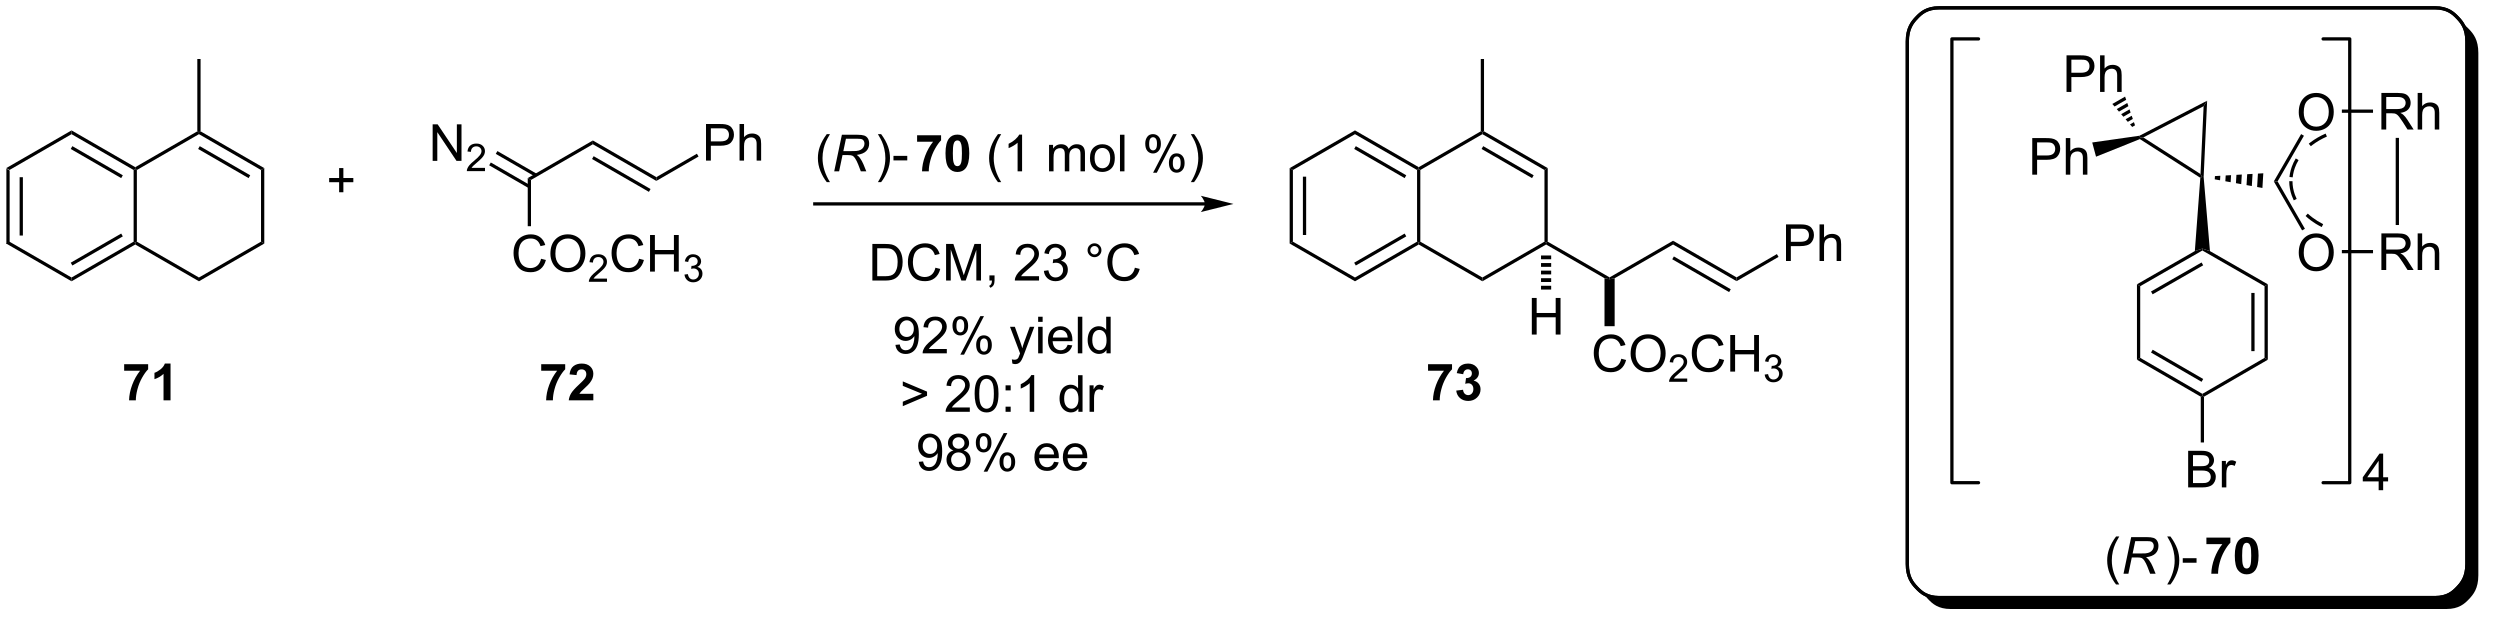 <?xml version="1.0" encoding="UTF-8"?>
<!DOCTYPE svg PUBLIC '-//W3C//DTD SVG 1.0//EN'
          'http://www.w3.org/TR/2001/REC-SVG-20010904/DTD/svg10.dtd'>
<svg stroke-dasharray="none" shape-rendering="auto" xmlns="http://www.w3.org/2000/svg" font-family="'Dialog'" text-rendering="auto" width="1024" fill-opacity="1" color-interpolation="auto" color-rendering="auto" preserveAspectRatio="xMidYMid meet" font-size="12px" viewBox="0 0 1024 258" fill="black" xmlns:xlink="http://www.w3.org/1999/xlink" stroke="black" image-rendering="auto" stroke-miterlimit="10" stroke-linecap="square" stroke-linejoin="miter" font-style="normal" stroke-width="1" height="258" stroke-dashoffset="0" font-weight="normal" stroke-opacity="1"
><!--Generated by the Batik Graphics2D SVG Generator--><defs id="genericDefs"
  /><g
  ><defs id="defs1"
    ><clipPath clipPathUnits="userSpaceOnUse" id="clipPath1"
      ><path d="M0.633 0.955 L402.952 0.955 L402.952 102.259 L0.633 102.259 L0.633 0.955 Z"
      /></clipPath
      ><clipPath clipPathUnits="userSpaceOnUse" id="clipPath2"
      ><path d="M66.52 180.367 L66.52 278.603 L456.727 278.603 L456.727 180.367 Z"
      /></clipPath
      ><clipPath clipPathUnits="userSpaceOnUse" id="clipPath3"
      ><path d="M66.52 180.367 L66.52 277.883 L456.68 277.883 L456.68 180.367 Z"
      /></clipPath
    ></defs
    ><g transform="scale(2.545,2.545) translate(-0.633,-0.955) matrix(1.029,0,0,1.029,-67.79,-184.571)"
    ><path d="M67.492 206.672 L68.002 206.967 L68.002 218.181 L67.492 218.475 ZM69.564 208.015 L69.564 217.132 L70.074 217.132 L70.074 208.015 Z" stroke="none" clip-path="url(#clipPath3)"
    /></g
    ><g transform="matrix(2.618,0,0,2.618,-174.152,-472.207)"
    ><path d="M67.492 218.475 L68.002 218.181 L77.714 223.788 L77.714 224.377 Z" stroke="none" clip-path="url(#clipPath3)"
    /></g
    ><g transform="matrix(2.618,0,0,2.618,-174.152,-472.207)"
    ><path d="M77.714 224.377 L77.714 223.788 L87.426 218.181 L87.681 218.328 L87.681 218.623 ZM77.842 221.911 L85.737 217.353 L85.482 216.911 L77.587 221.469 Z" stroke="none" clip-path="url(#clipPath3)"
    /></g
    ><g transform="matrix(2.618,0,0,2.618,-174.152,-472.207)"
    ><path d="M87.936 218.181 L87.681 218.328 L87.426 218.181 L87.426 206.967 L87.681 206.819 L87.936 206.967 Z" stroke="none" clip-path="url(#clipPath3)"
    /></g
    ><g transform="matrix(2.618,0,0,2.618,-174.152,-472.207)"
    ><path d="M87.681 206.525 L87.681 206.819 L87.426 206.967 L77.714 201.36 L77.714 200.77 ZM85.737 207.794 L77.842 203.236 L77.587 203.678 L85.482 208.236 Z" stroke="none" clip-path="url(#clipPath3)"
    /></g
    ><g transform="matrix(2.618,0,0,2.618,-174.152,-472.207)"
    ><path d="M77.714 200.77 L77.714 201.36 L68.002 206.967 L67.492 206.672 Z" stroke="none" clip-path="url(#clipPath3)"
    /></g
    ><g transform="matrix(2.618,0,0,2.618,-174.152,-472.207)"
    ><path d="M87.681 218.623 L87.681 218.328 L87.936 218.181 L97.648 223.788 L97.648 224.377 Z" stroke="none" clip-path="url(#clipPath3)"
    /></g
    ><g transform="matrix(2.618,0,0,2.618,-174.152,-472.207)"
    ><path d="M97.648 224.377 L97.648 223.788 L107.359 218.181 L107.87 218.475 Z" stroke="none" clip-path="url(#clipPath3)"
    /></g
    ><g transform="matrix(2.618,0,0,2.618,-174.152,-472.207)"
    ><path d="M107.87 218.475 L107.359 218.181 L107.359 206.967 L107.87 206.672 Z" stroke="none" clip-path="url(#clipPath3)"
    /></g
    ><g transform="matrix(2.618,0,0,2.618,-174.152,-472.207)"
    ><path d="M107.87 206.672 L107.359 206.967 L97.648 201.36 L97.648 201.065 L97.903 200.918 ZM105.671 207.794 L97.775 203.236 L97.52 203.678 L105.415 208.236 Z" stroke="none" clip-path="url(#clipPath3)"
    /></g
    ><g transform="matrix(2.618,0,0,2.618,-174.152,-472.207)"
    ><path d="M97.392 200.918 L97.648 201.065 L97.648 201.36 L87.936 206.967 L87.681 206.819 L87.681 206.525 Z" stroke="none" clip-path="url(#clipPath3)"
    /></g
    ><g transform="matrix(2.618,0,0,2.618,-174.152,-472.207)"
    ><path d="M97.903 200.918 L97.648 201.065 L97.392 200.918 L97.392 189.596 L97.903 189.596 Z" stroke="none" clip-path="url(#clipPath3)"
    /></g
    ><g transform="matrix(2.618,0,0,2.618,-174.152,-472.207)"
    ><path d="M255.03 212.019 L194 212.019 L193.744 212.019 L193.744 212.529 L194 212.529 L255.03 212.529 L255.286 212.529 L255.286 212.019 L255.03 212.019 ZM259.495 212.274 L254.393 210.999 C254.393 210.999 255.03 211.716 255.03 212.274 C255.03 212.832 254.393 213.55 254.393 213.55 Z" stroke="none" clip-path="url(#clipPath3)"
    /></g
    ><g transform="matrix(2.618,0,0,2.618,-174.152,-472.207)"
    ><path d="M151.172 220.854 L151.929 221.044 Q151.692 221.979 151.073 222.471 Q150.453 222.96 149.56 222.96 Q148.633 222.96 148.052 222.583 Q147.474 222.205 147.169 221.492 Q146.867 220.776 146.867 219.955 Q146.867 219.059 147.208 218.395 Q147.552 217.729 148.182 217.382 Q148.812 217.036 149.57 217.036 Q150.429 217.036 151.015 217.474 Q151.601 217.911 151.833 218.705 L151.086 218.88 Q150.888 218.255 150.508 217.971 Q150.13 217.684 149.554 217.684 Q148.896 217.684 148.45 218.002 Q148.008 218.317 147.828 218.851 Q147.648 219.385 147.648 219.95 Q147.648 220.682 147.862 221.226 Q148.075 221.77 148.523 222.041 Q148.974 222.309 149.497 222.309 Q150.133 222.309 150.573 221.942 Q151.015 221.575 151.172 220.854 ZM152.634 220.072 Q152.634 218.645 153.399 217.841 Q154.165 217.033 155.376 217.033 Q156.168 217.033 156.803 217.414 Q157.441 217.791 157.774 218.468 Q158.11 219.145 158.11 220.005 Q158.11 220.877 157.759 221.565 Q157.407 222.252 156.762 222.606 Q156.118 222.96 155.371 222.96 Q154.564 222.96 153.925 222.57 Q153.29 222.177 152.962 221.502 Q152.634 220.825 152.634 220.072 ZM153.415 220.083 Q153.415 221.119 153.97 221.716 Q154.527 222.309 155.368 222.309 Q156.222 222.309 156.774 221.708 Q157.329 221.106 157.329 220.002 Q157.329 219.302 157.092 218.781 Q156.855 218.26 156.399 217.974 Q155.946 217.684 155.379 217.684 Q154.574 217.684 153.993 218.239 Q153.415 218.791 153.415 220.083 Z" stroke="none" clip-path="url(#clipPath3)"
    /></g
    ><g transform="matrix(2.618,0,0,2.618,-174.152,-472.207)"
    ><path d="M161.49 223.954 L161.49 224.462 L158.65 224.462 Q158.644 224.27 158.713 224.094 Q158.82 223.805 159.058 223.524 Q159.299 223.243 159.75 222.874 Q160.449 222.299 160.695 221.964 Q160.941 221.627 160.941 221.329 Q160.941 221.016 160.717 220.801 Q160.494 220.584 160.133 220.584 Q159.752 220.584 159.523 220.813 Q159.295 221.042 159.293 221.446 L158.75 221.391 Q158.806 220.784 159.17 220.467 Q159.533 220.149 160.144 220.149 Q160.763 220.149 161.123 220.493 Q161.484 220.834 161.484 221.34 Q161.484 221.598 161.379 221.848 Q161.273 222.096 161.027 222.372 Q160.783 222.647 160.215 223.127 Q159.74 223.526 159.605 223.668 Q159.47 223.811 159.383 223.954 L161.49 223.954 Z" stroke="none" clip-path="url(#clipPath3)"
    /></g
    ><g transform="matrix(2.618,0,0,2.618,-174.152,-472.207)"
    ><path d="M166.508 220.854 L167.266 221.044 Q167.029 221.979 166.41 222.471 Q165.79 222.96 164.897 222.96 Q163.97 222.96 163.389 222.583 Q162.811 222.205 162.506 221.492 Q162.204 220.776 162.204 219.955 Q162.204 219.059 162.545 218.395 Q162.889 217.729 163.519 217.382 Q164.149 217.036 164.907 217.036 Q165.766 217.036 166.352 217.474 Q166.938 217.911 167.17 218.705 L166.423 218.88 Q166.225 218.255 165.845 217.971 Q165.467 217.684 164.891 217.684 Q164.232 217.684 163.787 218.002 Q163.345 218.317 163.165 218.851 Q162.985 219.385 162.985 219.95 Q162.985 220.682 163.199 221.226 Q163.412 221.77 163.86 222.041 Q164.311 222.309 164.834 222.309 Q165.47 222.309 165.91 221.942 Q166.352 221.575 166.508 220.854 ZM168.223 222.862 L168.223 217.135 L168.981 217.135 L168.981 219.487 L171.958 219.487 L171.958 217.135 L172.716 217.135 L172.716 222.862 L171.958 222.862 L171.958 220.161 L168.981 220.161 L168.981 222.862 L168.223 222.862 Z" stroke="none" clip-path="url(#clipPath3)"
    /></g
    ><g transform="matrix(2.618,0,0,2.618,-174.152,-472.207)"
    ><path d="M173.612 223.327 L174.139 223.256 Q174.231 223.706 174.448 223.903 Q174.667 224.1 174.981 224.1 Q175.352 224.1 175.608 223.842 Q175.866 223.584 175.866 223.204 Q175.866 222.84 175.628 222.606 Q175.391 222.37 175.024 222.37 Q174.876 222.37 174.653 222.428 L174.712 221.965 Q174.764 221.971 174.796 221.971 Q175.133 221.971 175.403 221.796 Q175.673 221.62 175.673 221.252 Q175.673 220.964 175.475 220.774 Q175.28 220.583 174.97 220.583 Q174.661 220.583 174.456 220.776 Q174.251 220.969 174.192 221.356 L173.665 221.262 Q173.762 220.731 174.104 220.44 Q174.448 220.149 174.958 220.149 Q175.309 220.149 175.604 220.299 Q175.901 220.45 176.057 220.712 Q176.214 220.971 176.214 221.264 Q176.214 221.543 176.063 221.772 Q175.915 222.001 175.622 222.135 Q176.003 222.223 176.214 222.501 Q176.425 222.776 176.425 223.192 Q176.425 223.755 176.014 224.147 Q175.604 224.538 174.977 224.538 Q174.413 224.538 174.038 224.202 Q173.665 223.864 173.612 223.327 Z" stroke="none" clip-path="url(#clipPath3)"
    /></g
    ><g transform="matrix(2.618,0,0,2.618,-174.152,-472.207)"
    ><path d="M149.088 208.231 L149.599 208.525 L149.599 215.758 L149.088 215.758 Z" stroke="none" clip-path="url(#clipPath3)"
    /></g
    ><g transform="matrix(2.618,0,0,2.618,-174.152,-472.207)"
    ><path d="M134.212 205.543 L134.212 199.817 L134.991 199.817 L137.999 204.312 L137.999 199.817 L138.725 199.817 L138.725 205.543 L137.946 205.543 L134.939 201.043 L134.939 205.543 L134.212 205.543 Z" stroke="none" clip-path="url(#clipPath3)"
    /></g
    ><g transform="matrix(2.618,0,0,2.618,-174.152,-472.207)"
    ><path d="M142.402 206.636 L142.402 207.143 L139.562 207.143 Q139.556 206.952 139.624 206.776 Q139.732 206.487 139.97 206.206 Q140.21 205.925 140.661 205.556 Q141.361 204.981 141.607 204.645 Q141.853 204.31 141.853 204.011 Q141.853 203.698 141.628 203.483 Q141.405 203.267 141.044 203.267 Q140.663 203.267 140.435 203.495 Q140.206 203.724 140.204 204.128 L139.661 204.073 Q139.718 203.466 140.081 203.149 Q140.445 202.831 141.056 202.831 Q141.675 202.831 142.034 203.175 Q142.396 203.517 142.396 204.022 Q142.396 204.28 142.29 204.53 Q142.185 204.778 141.939 205.054 Q141.695 205.329 141.126 205.81 Q140.652 206.208 140.517 206.351 Q140.382 206.493 140.294 206.636 L142.402 206.636 Z" stroke="none" clip-path="url(#clipPath3)"
    /></g
    ><g transform="matrix(2.618,0,0,2.618,-174.152,-472.207)"
    ><path d="M150.503 207.561 L144.343 204.005 L144.088 204.446 L150.248 208.003 ZM149.471 209.349 L143.311 205.792 L143.056 206.234 L149.216 209.791 Z" stroke="none" clip-path="url(#clipPath3)"
    /></g
    ><g transform="matrix(2.618,0,0,2.618,-174.152,-472.207)"
    ><path d="M149.599 208.525 L149.088 208.231 L159.276 202.349 L159.276 202.938 Z" stroke="none" clip-path="url(#clipPath3)"
    /></g
    ><g transform="matrix(2.618,0,0,2.618,-174.152,-472.207)"
    ><path d="M159.276 202.938 L159.276 202.349 L169.208 208.083 L169.208 208.673 ZM159.148 205.248 L168.048 210.387 L168.303 209.945 L159.403 204.806 Z" stroke="none" clip-path="url(#clipPath3)"
    /></g
    ><g transform="matrix(2.618,0,0,2.618,-174.152,-472.207)"
    ><path d="M176.979 205.499 L176.979 199.772 L179.141 199.772 Q179.711 199.772 180.011 199.827 Q180.433 199.897 180.716 200.095 Q181.003 200.29 181.177 200.647 Q181.352 201.001 181.352 201.428 Q181.352 202.157 180.886 202.665 Q180.422 203.171 179.206 203.171 L177.737 203.171 L177.737 205.499 L176.979 205.499 ZM177.737 202.493 L179.219 202.493 Q179.953 202.493 180.261 202.22 Q180.571 201.946 180.571 201.452 Q180.571 201.092 180.388 200.837 Q180.206 200.579 179.909 200.499 Q179.719 200.446 179.203 200.446 L177.737 200.446 L177.737 202.493 ZM182.227 205.499 L182.227 199.772 L182.93 199.772 L182.93 201.827 Q183.422 201.256 184.172 201.256 Q184.633 201.256 184.972 201.439 Q185.313 201.618 185.459 201.939 Q185.604 202.259 185.604 202.868 L185.604 205.499 L184.901 205.499 L184.901 202.868 Q184.901 202.342 184.672 202.103 Q184.446 201.861 184.026 201.861 Q183.714 201.861 183.438 202.025 Q183.164 202.186 183.047 202.465 Q182.93 202.741 182.93 203.228 L182.93 205.499 L182.227 205.499 Z" stroke="none" clip-path="url(#clipPath3)"
    /></g
    ><g transform="matrix(2.618,0,0,2.618,-174.152,-472.207)"
    ><path d="M169.208 208.673 L169.208 208.083 L175.556 204.418 L175.811 204.86 Z" stroke="none" clip-path="url(#clipPath3)"
    /></g
    ><g transform="matrix(2.618,0,0,2.618,-174.152,-472.207)"
    ><path d="M119.58 210.448 L119.58 208.877 L118.02 208.877 L118.02 208.221 L119.58 208.221 L119.58 206.664 L120.244 206.664 L120.244 208.221 L121.801 208.221 L121.801 208.877 L120.244 208.877 L120.244 210.448 L119.58 210.448 Z" stroke="none" clip-path="url(#clipPath3)"
    /></g
    ><g transform="matrix(2.618,0,0,2.618,-174.152,-472.207)"
    ><path d="M195.872 208.864 Q195.289 208.13 194.885 207.145 Q194.484 206.158 194.484 205.104 Q194.484 204.174 194.786 203.322 Q195.137 202.335 195.872 201.354 L196.375 201.354 Q195.903 202.166 195.75 202.515 Q195.512 203.054 195.375 203.64 Q195.208 204.369 195.208 205.109 Q195.208 206.986 196.375 208.864 L195.872 208.864 Z" stroke="none" clip-path="url(#clipPath3)"
    /></g
    ><g transform="matrix(2.618,0,0,2.618,-174.152,-472.207)"
    ><path d="M197.038 207.179 L198.239 201.452 L200.64 201.452 Q201.351 201.452 201.718 201.572 Q202.085 201.69 202.294 202.018 Q202.505 202.346 202.505 202.846 Q202.505 203.546 202.046 204.007 Q201.591 204.468 200.57 204.604 Q200.882 204.835 201.044 205.057 Q201.403 205.562 201.622 206.101 L202.059 207.179 L201.203 207.179 L200.794 206.111 Q200.57 205.533 200.286 205.111 Q200.091 204.82 199.887 204.729 Q199.684 204.635 199.226 204.635 L198.335 204.635 L197.804 207.179 L197.038 207.179 ZM198.466 204.015 L199.523 204.015 Q200.257 204.015 200.481 203.994 Q200.913 203.952 201.19 203.802 Q201.468 203.648 201.619 203.39 Q201.773 203.132 201.773 202.835 Q201.773 202.585 201.658 202.4 Q201.546 202.213 201.361 202.148 Q201.179 202.08 200.739 202.08 L198.872 202.08 L198.466 204.015 Z" stroke="none" clip-path="url(#clipPath3)"
    /></g
    ><g transform="matrix(2.618,0,0,2.618,-174.152,-472.207)"
    ><path d="M204.378 208.864 L203.873 208.864 Q205.042 206.986 205.042 205.109 Q205.042 204.374 204.873 203.65 Q204.74 203.065 204.503 202.525 Q204.35 202.174 203.873 201.354 L204.378 201.354 Q205.113 202.335 205.464 203.322 Q205.764 204.174 205.764 205.104 Q205.764 206.158 205.36 207.145 Q204.957 208.13 204.378 208.864 ZM206.308 205.46 L206.308 204.752 L208.467 204.752 L208.467 205.46 L206.308 205.46 Z" stroke="none" clip-path="url(#clipPath3)"
    /></g
    ><g transform="matrix(2.618,0,0,2.618,-174.152,-472.207)"
    ><path d="M210.006 202.549 L210.006 201.531 L213.758 201.531 L213.758 202.327 Q213.295 202.783 212.813 203.64 Q212.334 204.494 212.082 205.458 Q211.829 206.421 211.834 207.179 L210.774 207.179 Q210.803 205.992 211.264 204.757 Q211.727 203.523 212.501 202.549 L210.006 202.549 ZM216.309 201.429 Q217.143 201.429 217.611 202.023 Q218.169 202.726 218.169 204.354 Q218.169 205.979 217.606 206.69 Q217.143 207.278 216.309 207.278 Q215.473 207.278 214.96 206.635 Q214.45 205.992 214.45 204.343 Q214.45 202.726 215.012 202.015 Q215.479 201.429 216.309 201.429 ZM216.309 202.338 Q216.111 202.338 215.955 202.465 Q215.799 202.593 215.713 202.921 Q215.598 203.346 215.598 204.354 Q215.598 205.361 215.7 205.739 Q215.802 206.117 215.955 206.242 Q216.111 206.367 216.309 206.367 Q216.51 206.367 216.666 206.239 Q216.822 206.111 216.908 205.783 Q217.02 205.361 217.02 204.354 Q217.02 203.346 216.919 202.971 Q216.817 202.593 216.663 202.465 Q216.51 202.338 216.309 202.338 Z" stroke="none" clip-path="url(#clipPath3)"
    /></g
    ><g transform="matrix(2.618,0,0,2.618,-174.152,-472.207)"
    ><path d="M222.658 208.864 Q222.075 208.13 221.671 207.145 Q221.27 206.158 221.27 205.104 Q221.27 204.174 221.572 203.322 Q221.924 202.335 222.658 201.354 L223.161 201.354 Q222.69 202.166 222.536 202.515 Q222.299 203.054 222.161 203.64 Q221.994 204.369 221.994 205.109 Q221.994 206.986 223.161 208.864 L222.658 208.864 ZM226.432 207.179 L225.729 207.179 L225.729 202.697 Q225.473 202.94 225.062 203.182 Q224.65 203.424 224.322 203.546 L224.322 202.867 Q224.911 202.588 225.351 202.195 Q225.794 201.799 225.979 201.429 L226.432 201.429 L226.432 207.179 ZM230.65 207.179 L230.65 203.031 L231.278 203.031 L231.278 203.611 Q231.473 203.307 231.796 203.122 Q232.122 202.937 232.536 202.937 Q232.997 202.937 233.291 203.13 Q233.588 203.32 233.708 203.663 Q234.2 202.937 234.989 202.937 Q235.606 202.937 235.937 203.278 Q236.27 203.619 236.27 204.33 L236.27 207.179 L235.572 207.179 L235.572 204.565 Q235.572 204.143 235.502 203.958 Q235.434 203.773 235.255 203.661 Q235.075 203.546 234.833 203.546 Q234.395 203.546 234.106 203.838 Q233.817 204.127 233.817 204.768 L233.817 207.179 L233.114 207.179 L233.114 204.484 Q233.114 204.015 232.942 203.781 Q232.77 203.546 232.38 203.546 Q232.083 203.546 231.83 203.702 Q231.58 203.859 231.466 204.161 Q231.354 204.46 231.354 205.025 L231.354 207.179 L230.65 207.179 ZM237.052 205.104 Q237.052 203.952 237.692 203.398 Q238.229 202.937 238.997 202.937 Q239.854 202.937 240.395 203.497 Q240.94 204.057 240.94 205.046 Q240.94 205.846 240.697 206.307 Q240.458 206.765 240 207.02 Q239.541 207.273 238.997 207.273 Q238.127 207.273 237.588 206.715 Q237.052 206.156 237.052 205.104 ZM237.775 205.104 Q237.775 205.9 238.122 206.299 Q238.471 206.695 238.997 206.695 Q239.52 206.695 239.867 206.296 Q240.216 205.898 240.216 205.08 Q240.216 204.312 239.867 203.916 Q239.518 203.518 238.997 203.518 Q238.471 203.518 238.122 203.913 Q237.775 204.307 237.775 205.104 ZM241.748 207.179 L241.748 201.452 L242.451 201.452 L242.451 207.179 L241.748 207.179 ZM245.701 202.827 Q245.701 202.213 246.009 201.783 Q246.319 201.354 246.904 201.354 Q247.444 201.354 247.795 201.739 Q248.149 202.124 248.149 202.869 Q248.149 203.596 247.792 203.989 Q247.436 204.382 246.912 204.382 Q246.391 204.382 246.045 203.997 Q245.701 203.609 245.701 202.827 ZM246.923 201.838 Q246.662 201.838 246.488 202.065 Q246.313 202.291 246.313 202.898 Q246.313 203.447 246.488 203.674 Q246.665 203.898 246.923 203.898 Q247.188 203.898 247.363 203.671 Q247.537 203.445 247.537 202.843 Q247.537 202.288 247.36 202.065 Q247.186 201.838 246.923 201.838 ZM246.928 207.39 L250.061 201.354 L250.631 201.354 L247.509 207.39 L246.928 207.39 ZM249.404 205.835 Q249.404 205.218 249.712 204.791 Q250.022 204.361 250.61 204.361 Q251.149 204.361 251.503 204.747 Q251.858 205.132 251.858 205.877 Q251.858 206.604 251.498 206.997 Q251.141 207.39 250.615 207.39 Q250.095 207.39 249.748 207.002 Q249.404 206.611 249.404 205.835 ZM250.631 204.846 Q250.365 204.846 250.191 205.072 Q250.016 205.299 250.016 205.906 Q250.016 206.452 250.191 206.679 Q250.368 206.906 250.626 206.906 Q250.897 206.906 251.069 206.679 Q251.243 206.452 251.243 205.851 Q251.243 205.296 251.066 205.072 Q250.891 204.846 250.631 204.846 ZM253.338 208.864 L252.833 208.864 Q254.002 206.986 254.002 205.109 Q254.002 204.374 253.833 203.65 Q253.7 203.065 253.463 202.525 Q253.309 202.174 252.833 201.354 L253.338 201.354 Q254.072 202.335 254.424 203.322 Q254.723 204.174 254.723 205.104 Q254.723 206.158 254.32 207.145 Q253.916 208.13 253.338 208.864 Z" stroke="none" clip-path="url(#clipPath3)"
    /></g
    ><g transform="matrix(2.618,0,0,2.618,-174.152,-472.207)"
    ><path d="M203.008 224.262 L203.008 218.536 L204.982 218.536 Q205.649 218.536 206.001 218.616 Q206.493 218.731 206.842 219.028 Q207.295 219.411 207.519 220.007 Q207.743 220.601 207.743 221.366 Q207.743 222.02 207.589 222.525 Q207.438 223.028 207.198 223.359 Q206.962 223.687 206.678 223.877 Q206.396 224.067 205.995 224.166 Q205.594 224.262 205.076 224.262 L203.008 224.262 ZM203.766 223.585 L204.99 223.585 Q205.555 223.585 205.878 223.481 Q206.201 223.374 206.391 223.184 Q206.662 222.913 206.81 222.46 Q206.962 222.004 206.962 221.356 Q206.962 220.458 206.667 219.976 Q206.373 219.491 205.951 219.327 Q205.646 219.21 204.969 219.21 L203.766 219.21 L203.766 223.585 ZM212.872 222.254 L213.63 222.445 Q213.393 223.379 212.773 223.872 Q212.153 224.361 211.26 224.361 Q210.333 224.361 209.752 223.984 Q209.174 223.606 208.869 222.892 Q208.567 222.176 208.567 221.356 Q208.567 220.46 208.908 219.796 Q209.252 219.129 209.882 218.783 Q210.512 218.437 211.27 218.437 Q212.13 218.437 212.715 218.874 Q213.301 219.312 213.533 220.106 L212.786 220.28 Q212.588 219.655 212.208 219.372 Q211.83 219.085 211.255 219.085 Q210.596 219.085 210.15 219.403 Q209.708 219.718 209.528 220.252 Q209.348 220.786 209.348 221.351 Q209.348 222.083 209.562 222.627 Q209.775 223.171 210.223 223.442 Q210.674 223.71 211.197 223.71 Q211.833 223.71 212.273 223.343 Q212.715 222.976 212.872 222.254 ZM214.54 224.262 L214.54 218.536 L215.68 218.536 L217.037 222.59 Q217.225 223.155 217.31 223.437 Q217.407 223.124 217.615 222.52 L218.985 218.536 L220.006 218.536 L220.006 224.262 L219.274 224.262 L219.274 219.468 L217.61 224.262 L216.928 224.262 L215.271 219.387 L215.271 224.262 L214.54 224.262 ZM221.321 224.262 L221.321 223.46 L222.123 223.46 L222.123 224.262 Q222.123 224.705 221.967 224.976 Q221.81 225.247 221.469 225.395 L221.274 225.095 Q221.498 224.997 221.602 224.806 Q221.709 224.619 221.719 224.262 L221.321 224.262 ZM229.084 223.585 L229.084 224.262 L225.298 224.262 Q225.29 224.007 225.381 223.773 Q225.524 223.387 225.842 223.012 Q226.162 222.637 226.764 222.145 Q227.696 221.379 228.024 220.931 Q228.352 220.484 228.352 220.085 Q228.352 219.668 228.053 219.382 Q227.756 219.093 227.274 219.093 Q226.766 219.093 226.462 219.398 Q226.157 219.702 226.154 220.241 L225.43 220.168 Q225.506 219.359 225.99 218.937 Q226.475 218.512 227.29 218.512 Q228.115 218.512 228.594 218.97 Q229.076 219.426 229.076 220.101 Q229.076 220.445 228.935 220.778 Q228.795 221.109 228.467 221.476 Q228.141 221.843 227.383 222.484 Q226.751 223.015 226.571 223.205 Q226.391 223.395 226.274 223.585 L229.084 223.585 ZM229.84 222.749 L230.543 222.655 Q230.666 223.254 230.955 223.517 Q231.247 223.78 231.666 223.78 Q232.161 223.78 232.502 223.437 Q232.846 223.093 232.846 222.585 Q232.846 222.101 232.528 221.788 Q232.213 221.473 231.723 221.473 Q231.525 221.473 231.228 221.551 L231.307 220.934 Q231.377 220.942 231.418 220.942 Q231.869 220.942 232.228 220.708 Q232.588 220.473 232.588 219.984 Q232.588 219.598 232.325 219.345 Q232.064 219.09 231.65 219.09 Q231.239 219.09 230.965 219.348 Q230.692 219.606 230.614 220.122 L229.911 219.997 Q230.041 219.288 230.497 218.9 Q230.955 218.512 231.635 218.512 Q232.103 218.512 232.497 218.713 Q232.893 218.913 233.101 219.262 Q233.309 219.609 233.309 219.999 Q233.309 220.372 233.109 220.676 Q232.911 220.981 232.52 221.161 Q233.028 221.278 233.309 221.648 Q233.59 222.015 233.59 222.57 Q233.59 223.32 233.043 223.843 Q232.497 224.364 231.661 224.364 Q230.908 224.364 230.408 223.916 Q229.911 223.465 229.84 222.749 ZM236.676 219.52 Q236.676 219.07 236.994 218.754 Q237.314 218.437 237.76 218.437 Q238.213 218.437 238.528 218.754 Q238.846 219.07 238.846 219.52 Q238.846 219.968 238.525 220.288 Q238.208 220.606 237.76 220.606 Q237.314 220.606 236.994 220.291 Q236.676 219.973 236.676 219.52 ZM237.103 219.52 Q237.103 219.793 237.296 219.986 Q237.489 220.179 237.762 220.179 Q238.033 220.179 238.226 219.986 Q238.418 219.793 238.418 219.52 Q238.418 219.247 238.226 219.054 Q238.033 218.859 237.762 218.859 Q237.489 218.859 237.296 219.054 Q237.103 219.247 237.103 219.52 ZM244.079 222.254 L244.837 222.445 Q244.6 223.379 243.98 223.872 Q243.36 224.361 242.467 224.361 Q241.54 224.361 240.959 223.984 Q240.381 223.606 240.076 222.892 Q239.774 222.176 239.774 221.356 Q239.774 220.46 240.115 219.796 Q240.459 219.129 241.089 218.783 Q241.719 218.437 242.477 218.437 Q243.337 218.437 243.923 218.874 Q244.508 219.312 244.74 220.106 L243.993 220.28 Q243.795 219.655 243.415 219.372 Q243.037 219.085 242.462 219.085 Q241.803 219.085 241.357 219.403 Q240.915 219.718 240.735 220.252 Q240.555 220.786 240.555 221.351 Q240.555 222.083 240.769 222.627 Q240.982 223.171 241.43 223.442 Q241.881 223.71 242.404 223.71 Q243.04 223.71 243.48 223.343 Q243.923 222.976 244.079 222.254 Z" stroke="none" clip-path="url(#clipPath3)"
    /></g
    ><g transform="matrix(2.618,0,0,2.618,-174.152,-472.207)"
    ><path d="M206.616 234.326 L207.293 234.263 Q207.379 234.739 207.621 234.956 Q207.863 235.169 208.241 235.169 Q208.566 235.169 208.809 235.021 Q209.053 234.872 209.209 234.625 Q209.366 234.378 209.47 233.956 Q209.577 233.534 209.577 233.096 Q209.577 233.049 209.574 232.956 Q209.363 233.292 208.996 233.5 Q208.631 233.708 208.207 233.708 Q207.496 233.708 207.004 233.193 Q206.512 232.677 206.512 231.833 Q206.512 230.964 207.025 230.432 Q207.538 229.901 208.311 229.901 Q208.871 229.901 209.332 230.203 Q209.796 230.503 210.035 231.06 Q210.277 231.614 210.277 232.669 Q210.277 233.768 210.038 234.419 Q209.801 235.068 209.329 235.409 Q208.858 235.75 208.225 235.75 Q207.553 235.75 207.126 235.378 Q206.702 235.003 206.616 234.326 ZM209.496 231.799 Q209.496 231.193 209.173 230.839 Q208.85 230.482 208.397 230.482 Q207.928 230.482 207.579 230.864 Q207.233 231.247 207.233 231.857 Q207.233 232.404 207.564 232.747 Q207.894 233.089 208.379 233.089 Q208.866 233.089 209.181 232.747 Q209.496 232.404 209.496 231.799 ZM214.656 234.974 L214.656 235.651 L210.87 235.651 Q210.862 235.396 210.953 235.161 Q211.096 234.776 211.414 234.401 Q211.734 234.026 212.336 233.534 Q213.268 232.768 213.596 232.32 Q213.924 231.872 213.924 231.474 Q213.924 231.057 213.625 230.771 Q213.328 230.482 212.846 230.482 Q212.339 230.482 212.034 230.786 Q211.729 231.091 211.726 231.63 L211.002 231.557 Q211.078 230.747 211.562 230.326 Q212.047 229.901 212.862 229.901 Q213.687 229.901 214.167 230.359 Q214.648 230.815 214.648 231.489 Q214.648 231.833 214.508 232.167 Q214.367 232.497 214.039 232.864 Q213.714 233.232 212.956 233.872 Q212.323 234.404 212.143 234.594 Q211.964 234.784 211.846 234.974 L214.656 234.974 ZM215.543 231.299 Q215.543 230.685 215.85 230.255 Q216.16 229.826 216.746 229.826 Q217.285 229.826 217.637 230.211 Q217.991 230.596 217.991 231.341 Q217.991 232.068 217.634 232.461 Q217.277 232.854 216.754 232.854 Q216.233 232.854 215.887 232.469 Q215.543 232.081 215.543 231.299 ZM216.764 230.31 Q216.504 230.31 216.329 230.536 Q216.155 230.763 216.155 231.37 Q216.155 231.919 216.329 232.146 Q216.506 232.37 216.764 232.37 Q217.03 232.37 217.204 232.143 Q217.379 231.917 217.379 231.315 Q217.379 230.76 217.202 230.536 Q217.027 230.31 216.764 230.31 ZM216.769 235.862 L219.902 229.826 L220.473 229.826 L217.35 235.862 L216.769 235.862 ZM219.246 234.307 Q219.246 233.69 219.553 233.263 Q219.863 232.833 220.452 232.833 Q220.991 232.833 221.345 233.219 Q221.699 233.604 221.699 234.349 Q221.699 235.076 221.34 235.469 Q220.983 235.862 220.457 235.862 Q219.936 235.862 219.59 235.474 Q219.246 235.083 219.246 234.307 ZM220.473 233.318 Q220.207 233.318 220.032 233.544 Q219.858 233.771 219.858 234.378 Q219.858 234.924 220.032 235.151 Q220.209 235.378 220.467 235.378 Q220.738 235.378 220.91 235.151 Q221.084 234.924 221.084 234.323 Q221.084 233.768 220.907 233.544 Q220.733 233.318 220.473 233.318 ZM224.91 237.25 L224.832 236.589 Q225.061 236.651 225.233 236.651 Q225.467 236.651 225.608 236.573 Q225.749 236.495 225.84 236.354 Q225.905 236.25 226.053 235.831 Q226.074 235.773 226.116 235.659 L224.543 231.503 L225.301 231.503 L226.163 233.904 Q226.332 234.362 226.465 234.864 Q226.584 234.38 226.754 233.919 L227.639 231.503 L228.342 231.503 L226.764 235.721 Q226.512 236.406 226.371 236.664 Q226.184 237.01 225.941 237.172 Q225.699 237.336 225.363 237.336 Q225.16 237.336 224.91 237.25 ZM228.944 230.732 L228.944 229.924 L229.647 229.924 L229.647 230.732 L228.944 230.732 ZM228.944 235.651 L228.944 231.503 L229.647 231.503 L229.647 235.651 L228.944 235.651 ZM233.557 234.315 L234.284 234.404 Q234.112 235.042 233.646 235.393 Q233.182 235.745 232.461 235.745 Q231.549 235.745 231.016 235.185 Q230.484 234.622 230.484 233.612 Q230.484 232.565 231.023 231.987 Q231.562 231.409 232.422 231.409 Q233.252 231.409 233.779 231.976 Q234.307 232.542 234.307 233.568 Q234.307 233.63 234.305 233.755 L231.211 233.755 Q231.25 234.44 231.596 234.805 Q231.945 235.167 232.464 235.167 Q232.851 235.167 233.125 234.964 Q233.398 234.76 233.557 234.315 ZM231.25 233.177 L233.565 233.177 Q233.518 232.654 233.299 232.393 Q232.964 231.987 232.43 231.987 Q231.945 231.987 231.614 232.312 Q231.284 232.635 231.25 233.177 ZM235.152 235.651 L235.152 229.924 L235.855 229.924 L235.855 235.651 L235.152 235.651 ZM239.635 235.651 L239.635 235.128 Q239.242 235.745 238.476 235.745 Q237.979 235.745 237.562 235.471 Q237.148 235.198 236.919 234.708 Q236.69 234.216 236.69 233.581 Q236.69 232.958 236.896 232.453 Q237.104 231.948 237.518 231.68 Q237.932 231.409 238.445 231.409 Q238.82 231.409 239.112 231.568 Q239.406 231.724 239.589 231.979 L239.589 229.924 L240.289 229.924 L240.289 235.651 L239.635 235.651 ZM237.414 233.581 Q237.414 234.378 237.75 234.773 Q238.086 235.167 238.542 235.167 Q239.002 235.167 239.325 234.789 Q239.648 234.411 239.648 233.638 Q239.648 232.786 239.32 232.388 Q238.992 231.989 238.51 231.989 Q238.042 231.989 237.726 232.372 Q237.414 232.755 237.414 233.581 Z" stroke="none" clip-path="url(#clipPath3)"
    /></g
    ><g transform="matrix(2.618,0,0,2.618,-174.152,-472.207)"
    ><path d="M211.562 242.296 L207.768 243.918 L207.768 243.218 L210.773 241.973 L207.768 240.738 L207.768 240.038 L211.562 241.639 L211.562 242.296 ZM218.254 244.124 L218.254 244.801 L214.467 244.801 Q214.459 244.546 214.551 244.311 Q214.694 243.926 215.012 243.551 Q215.332 243.176 215.934 242.684 Q216.866 241.918 217.194 241.47 Q217.522 241.022 217.522 240.624 Q217.522 240.207 217.222 239.921 Q216.926 239.632 216.444 239.632 Q215.936 239.632 215.631 239.936 Q215.327 240.241 215.324 240.78 L214.6 240.707 Q214.676 239.897 215.16 239.476 Q215.644 239.051 216.459 239.051 Q217.285 239.051 217.764 239.509 Q218.246 239.965 218.246 240.639 Q218.246 240.983 218.105 241.317 Q217.965 241.647 217.637 242.014 Q217.311 242.382 216.553 243.022 Q215.92 243.554 215.741 243.744 Q215.561 243.934 215.444 244.124 L218.254 244.124 ZM219.008 241.976 Q219.008 240.96 219.216 240.343 Q219.424 239.723 219.836 239.387 Q220.25 239.051 220.875 239.051 Q221.336 239.051 221.682 239.236 Q222.031 239.421 222.258 239.772 Q222.484 240.121 222.612 240.624 Q222.742 241.124 222.742 241.976 Q222.742 242.983 222.534 243.603 Q222.328 244.223 221.914 244.561 Q221.502 244.9 220.875 244.9 Q220.047 244.9 219.573 244.304 Q219.008 243.59 219.008 241.976 ZM219.729 241.976 Q219.729 243.387 220.06 243.853 Q220.391 244.319 220.875 244.319 Q221.359 244.319 221.687 243.851 Q222.018 243.382 222.018 241.976 Q222.018 240.561 221.687 240.098 Q221.359 239.632 220.867 239.632 Q220.383 239.632 220.094 240.043 Q219.729 240.567 219.729 241.976 ZM223.847 241.452 L223.847 240.653 L224.647 240.653 L224.647 241.452 L223.847 241.452 ZM223.847 244.801 L223.847 243.999 L224.647 243.999 L224.647 244.801 L223.847 244.801 ZM228.328 244.801 L227.625 244.801 L227.625 240.319 Q227.37 240.561 226.958 240.804 Q226.547 241.046 226.219 241.168 L226.219 240.488 Q226.807 240.21 227.247 239.817 Q227.69 239.421 227.875 239.051 L228.328 239.051 L228.328 244.801 ZM235.237 244.801 L235.237 244.278 Q234.844 244.895 234.078 244.895 Q233.581 244.895 233.164 244.621 Q232.75 244.348 232.521 243.858 Q232.292 243.366 232.292 242.731 Q232.292 242.108 232.497 241.603 Q232.706 241.098 233.12 240.83 Q233.534 240.559 234.047 240.559 Q234.422 240.559 234.713 240.718 Q235.008 240.874 235.19 241.129 L235.19 239.074 L235.891 239.074 L235.891 244.801 L235.237 244.801 ZM233.016 242.731 Q233.016 243.528 233.351 243.923 Q233.687 244.317 234.143 244.317 Q234.604 244.317 234.927 243.939 Q235.25 243.561 235.25 242.788 Q235.25 241.936 234.922 241.538 Q234.594 241.139 234.112 241.139 Q233.643 241.139 233.328 241.522 Q233.016 241.905 233.016 242.731 ZM236.988 244.801 L236.988 240.653 L237.621 240.653 L237.621 241.28 Q237.863 240.84 238.066 240.699 Q238.272 240.559 238.519 240.559 Q238.874 240.559 239.241 240.785 L238.999 241.436 Q238.741 241.285 238.483 241.285 Q238.254 241.285 238.069 241.423 Q237.887 241.561 237.809 241.809 Q237.691 242.184 237.691 242.629 L237.691 244.801 L236.988 244.801 Z" stroke="none" clip-path="url(#clipPath3)"
    /></g
    ><g transform="matrix(2.618,0,0,2.618,-174.152,-472.207)"
    ><path d="M210.268 252.625 L210.945 252.563 Q211.031 253.04 211.273 253.256 Q211.516 253.469 211.893 253.469 Q212.219 253.469 212.461 253.321 Q212.706 253.172 212.862 252.925 Q213.018 252.678 213.122 252.256 Q213.229 251.834 213.229 251.396 Q213.229 251.349 213.226 251.256 Q213.016 251.592 212.648 251.8 Q212.284 252.008 211.859 252.008 Q211.148 252.008 210.656 251.493 Q210.164 250.977 210.164 250.133 Q210.164 249.263 210.677 248.732 Q211.19 248.201 211.963 248.201 Q212.523 248.201 212.984 248.503 Q213.448 248.803 213.687 249.36 Q213.93 249.915 213.93 250.969 Q213.93 252.068 213.69 252.719 Q213.453 253.368 212.982 253.709 Q212.51 254.05 211.877 254.05 Q211.206 254.05 210.779 253.678 Q210.354 253.303 210.268 252.625 ZM213.148 250.099 Q213.148 249.493 212.825 249.138 Q212.502 248.782 212.049 248.782 Q211.581 248.782 211.232 249.165 Q210.885 249.547 210.885 250.157 Q210.885 250.704 211.216 251.047 Q211.547 251.388 212.031 251.388 Q212.518 251.388 212.833 251.047 Q213.148 250.704 213.148 250.099 ZM215.694 250.844 Q215.256 250.685 215.045 250.388 Q214.834 250.092 214.834 249.678 Q214.834 249.053 215.282 248.628 Q215.733 248.201 216.48 248.201 Q217.23 248.201 217.686 248.636 Q218.144 249.071 218.144 249.696 Q218.144 250.094 217.934 250.391 Q217.725 250.685 217.301 250.844 Q217.827 251.016 218.103 251.399 Q218.379 251.782 218.379 252.313 Q218.379 253.047 217.858 253.55 Q217.34 254.05 216.491 254.05 Q215.644 254.05 215.124 253.547 Q214.605 253.045 214.605 252.295 Q214.605 251.735 214.887 251.36 Q215.17 250.982 215.694 250.844 ZM215.553 249.654 Q215.553 250.06 215.814 250.318 Q216.077 250.576 216.496 250.576 Q216.902 250.576 217.16 250.321 Q217.42 250.063 217.42 249.693 Q217.42 249.305 217.152 249.042 Q216.887 248.779 216.488 248.779 Q216.084 248.779 215.819 249.037 Q215.553 249.295 215.553 249.654 ZM215.327 252.297 Q215.327 252.599 215.47 252.881 Q215.613 253.162 215.894 253.316 Q216.176 253.469 216.499 253.469 Q217.004 253.469 217.332 253.146 Q217.66 252.821 217.66 252.321 Q217.66 251.813 217.321 251.482 Q216.983 251.149 216.475 251.149 Q215.98 251.149 215.652 251.477 Q215.327 251.805 215.327 252.297 ZM219.195 249.599 Q219.195 248.985 219.502 248.555 Q219.812 248.125 220.398 248.125 Q220.937 248.125 221.289 248.511 Q221.643 248.896 221.643 249.641 Q221.643 250.368 221.286 250.761 Q220.93 251.154 220.406 251.154 Q219.885 251.154 219.539 250.769 Q219.195 250.381 219.195 249.599 ZM220.417 248.61 Q220.156 248.61 219.982 248.836 Q219.807 249.063 219.807 249.67 Q219.807 250.219 219.982 250.446 Q220.159 250.67 220.417 250.67 Q220.682 250.67 220.857 250.443 Q221.031 250.217 221.031 249.615 Q221.031 249.06 220.854 248.836 Q220.68 248.61 220.417 248.61 ZM220.422 254.162 L223.555 248.125 L224.125 248.125 L221.002 254.162 L220.422 254.162 ZM222.898 252.607 Q222.898 251.99 223.206 251.563 Q223.516 251.133 224.104 251.133 Q224.643 251.133 224.997 251.519 Q225.351 251.904 225.351 252.649 Q225.351 253.375 224.992 253.769 Q224.635 254.162 224.109 254.162 Q223.588 254.162 223.242 253.774 Q222.898 253.383 222.898 252.607 ZM224.125 251.618 Q223.859 251.618 223.685 251.844 Q223.51 252.071 223.51 252.678 Q223.51 253.224 223.685 253.451 Q223.862 253.678 224.12 253.678 Q224.391 253.678 224.562 253.451 Q224.737 253.224 224.737 252.623 Q224.737 252.068 224.56 251.844 Q224.385 251.618 224.125 251.618 ZM231.432 252.615 L232.159 252.704 Q231.987 253.342 231.521 253.693 Q231.057 254.045 230.336 254.045 Q229.424 254.045 228.891 253.485 Q228.359 252.922 228.359 251.912 Q228.359 250.865 228.898 250.287 Q229.437 249.709 230.297 249.709 Q231.127 249.709 231.654 250.276 Q232.182 250.842 232.182 251.868 Q232.182 251.93 232.18 252.055 L229.086 252.055 Q229.125 252.74 229.471 253.105 Q229.82 253.467 230.338 253.467 Q230.726 253.467 231 253.263 Q231.273 253.06 231.432 252.615 ZM229.125 251.477 L231.44 251.477 Q231.393 250.954 231.174 250.693 Q230.838 250.287 230.305 250.287 Q229.82 250.287 229.489 250.613 Q229.159 250.935 229.125 251.477 ZM235.881 252.615 L236.608 252.704 Q236.436 253.342 235.97 253.693 Q235.506 254.045 234.785 254.045 Q233.874 254.045 233.34 253.485 Q232.809 252.922 232.809 251.912 Q232.809 250.865 233.347 250.287 Q233.887 249.709 234.746 249.709 Q235.577 249.709 236.103 250.276 Q236.631 250.842 236.631 251.868 Q236.631 251.93 236.629 252.055 L233.535 252.055 Q233.574 252.74 233.92 253.105 Q234.269 253.467 234.788 253.467 Q235.176 253.467 235.449 253.263 Q235.722 253.06 235.881 252.615 ZM233.574 251.477 L235.889 251.477 Q235.842 250.954 235.624 250.693 Q235.288 250.287 234.754 250.287 Q234.269 250.287 233.939 250.613 Q233.608 250.935 233.574 251.477 Z" stroke="none" clip-path="url(#clipPath3)"
    /></g
    ><g transform="matrix(2.618,0,0,2.618,-174.152,-472.207)"
    ><path d="M268.294 206.672 L268.805 206.967 L268.805 218.181 L268.294 218.475 ZM270.366 208.015 L270.366 217.132 L270.876 217.132 L270.876 208.015 Z" stroke="none" clip-path="url(#clipPath3)"
    /></g
    ><g transform="matrix(2.618,0,0,2.618,-174.152,-472.207)"
    ><path d="M268.294 218.475 L268.805 218.181 L278.516 223.788 L278.516 224.377 Z" stroke="none" clip-path="url(#clipPath3)"
    /></g
    ><g transform="matrix(2.618,0,0,2.618,-174.152,-472.207)"
    ><path d="M278.516 224.377 L278.516 223.788 L288.228 218.181 L288.483 218.328 L288.483 218.623 ZM278.644 221.911 L286.539 217.353 L286.284 216.911 L278.389 221.469 Z" stroke="none" clip-path="url(#clipPath3)"
    /></g
    ><g transform="matrix(2.618,0,0,2.618,-174.152,-472.207)"
    ><path d="M288.738 218.181 L288.483 218.328 L288.228 218.181 L288.228 206.967 L288.483 206.819 L288.738 206.967 Z" stroke="none" clip-path="url(#clipPath3)"
    /></g
    ><g transform="matrix(2.618,0,0,2.618,-174.152,-472.207)"
    ><path d="M288.483 206.525 L288.483 206.819 L288.228 206.967 L278.516 201.36 L278.516 200.77 ZM286.539 207.794 L278.644 203.236 L278.389 203.678 L286.284 208.236 Z" stroke="none" clip-path="url(#clipPath3)"
    /></g
    ><g transform="matrix(2.618,0,0,2.618,-174.152,-472.207)"
    ><path d="M278.516 200.77 L278.516 201.36 L268.805 206.967 L268.294 206.672 Z" stroke="none" clip-path="url(#clipPath3)"
    /></g
    ><g transform="matrix(2.618,0,0,2.618,-174.152,-472.207)"
    ><path d="M288.483 218.623 L288.483 218.328 L288.738 218.181 L298.45 223.788 L298.45 224.377 Z" stroke="none" clip-path="url(#clipPath3)"
    /></g
    ><g transform="matrix(2.618,0,0,2.618,-174.152,-472.207)"
    ><path d="M298.45 224.377 L298.45 223.788 L308.161 218.181 L308.416 218.328 L308.416 218.623 Z" stroke="none" clip-path="url(#clipPath3)"
    /></g
    ><g transform="matrix(2.618,0,0,2.618,-174.152,-472.207)"
    ><path d="M308.672 218.181 L308.416 218.328 L308.161 218.181 L308.161 206.967 L308.672 206.672 Z" stroke="none" clip-path="url(#clipPath3)"
    /></g
    ><g transform="matrix(2.618,0,0,2.618,-174.152,-472.207)"
    ><path d="M308.672 206.672 L308.161 206.967 L298.45 201.36 L298.45 201.065 L298.705 200.918 ZM306.473 207.794 L298.577 203.236 L298.322 203.678 L306.217 208.236 Z" stroke="none" clip-path="url(#clipPath3)"
    /></g
    ><g transform="matrix(2.618,0,0,2.618,-174.152,-472.207)"
    ><path d="M298.195 200.918 L298.45 201.065 L298.45 201.36 L288.738 206.967 L288.483 206.819 L288.483 206.525 Z" stroke="none" clip-path="url(#clipPath3)"
    /></g
    ><g transform="matrix(2.618,0,0,2.618,-174.152,-472.207)"
    ><path d="M298.705 200.918 L298.45 201.065 L298.195 200.918 L298.195 189.596 L298.705 189.596 Z" stroke="none" clip-path="url(#clipPath3)"
    /></g
    ><g transform="matrix(2.618,0,0,2.618,-174.152,-472.207)"
    ><path d="M308.416 218.623 L308.416 218.328 L308.672 218.181 L318.349 223.768 L318.349 224.062 L317.555 223.899 Z" stroke="none" clip-path="url(#clipPath3)"
    /></g
    ><g transform="matrix(2.618,0,0,2.618,-174.152,-472.207)"
    ><path d="M319.142 223.899 L318.349 224.062 L318.349 223.768 L328.281 218.034 L328.281 218.623 Z" stroke="none" clip-path="url(#clipPath3)"
    /></g
    ><g transform="matrix(2.618,0,0,2.618,-174.152,-472.207)"
    ><path d="M328.281 218.623 L328.281 218.034 L338.213 223.768 L338.213 224.357 ZM328.153 220.933 L337.053 226.071 L337.308 225.629 L328.408 220.491 Z" stroke="none" clip-path="url(#clipPath3)"
    /></g
    ><g transform="matrix(2.618,0,0,2.618,-174.152,-472.207)"
    ><path d="M345.95 221.203 L345.95 215.476 L348.111 215.476 Q348.682 215.476 348.981 215.531 Q349.403 215.601 349.687 215.799 Q349.973 215.995 350.148 216.351 Q350.322 216.706 350.322 217.133 Q350.322 217.862 349.856 218.37 Q349.393 218.875 348.176 218.875 L346.708 218.875 L346.708 221.203 L345.95 221.203 ZM346.708 218.198 L348.19 218.198 Q348.924 218.198 349.231 217.924 Q349.541 217.651 349.541 217.156 Q349.541 216.797 349.359 216.542 Q349.176 216.284 348.88 216.203 Q348.69 216.151 348.174 216.151 L346.708 216.151 L346.708 218.198 ZM351.197 221.203 L351.197 215.476 L351.901 215.476 L351.901 217.531 Q352.393 216.961 353.143 216.961 Q353.604 216.961 353.942 217.143 Q354.283 217.323 354.429 217.643 Q354.575 217.964 354.575 218.573 L354.575 221.203 L353.872 221.203 L353.872 218.573 Q353.872 218.047 353.643 217.807 Q353.416 217.565 352.997 217.565 Q352.684 217.565 352.408 217.729 Q352.135 217.891 352.018 218.169 Q351.901 218.445 351.901 218.932 L351.901 221.203 L351.197 221.203 Z" stroke="none" clip-path="url(#clipPath3)"
    /></g
    ><g transform="matrix(2.618,0,0,2.618,-174.152,-472.207)"
    ><path d="M338.213 224.357 L338.213 223.768 L344.526 220.123 L344.781 220.565 Z" stroke="none" clip-path="url(#clipPath3)"
    /></g
    ><g transform="matrix(2.618,0,0,2.618,-174.152,-472.207)"
    ><path d="M320.177 236.498 L320.935 236.688 Q320.698 237.623 320.078 238.115 Q319.458 238.605 318.565 238.605 Q317.638 238.605 317.057 238.227 Q316.479 237.85 316.174 237.136 Q315.872 236.42 315.872 235.6 Q315.872 234.704 316.213 234.04 Q316.557 233.373 317.187 233.027 Q317.817 232.681 318.575 232.681 Q319.435 232.681 320.021 233.118 Q320.606 233.556 320.838 234.35 L320.091 234.524 Q319.893 233.899 319.513 233.615 Q319.135 233.329 318.56 233.329 Q317.901 233.329 317.455 233.647 Q317.013 233.962 316.833 234.496 Q316.653 235.03 316.653 235.595 Q316.653 236.326 316.867 236.871 Q317.08 237.415 317.528 237.686 Q317.979 237.954 318.502 237.954 Q319.138 237.954 319.578 237.587 Q320.021 237.22 320.177 236.498 ZM321.639 235.717 Q321.639 234.29 322.405 233.485 Q323.17 232.678 324.381 232.678 Q325.173 232.678 325.808 233.058 Q326.446 233.436 326.78 234.113 Q327.116 234.79 327.116 235.649 Q327.116 236.522 326.764 237.209 Q326.413 237.897 325.767 238.251 Q325.123 238.605 324.376 238.605 Q323.569 238.605 322.931 238.214 Q322.295 237.821 321.967 237.147 Q321.639 236.47 321.639 235.717 ZM322.42 235.727 Q322.42 236.764 322.975 237.36 Q323.532 237.954 324.373 237.954 Q325.228 237.954 325.78 237.352 Q326.334 236.751 326.334 235.647 Q326.334 234.946 326.097 234.425 Q325.86 233.905 325.405 233.618 Q324.952 233.329 324.384 233.329 Q323.579 233.329 322.998 233.884 Q322.42 234.436 322.42 235.727 Z" stroke="none" clip-path="url(#clipPath3)"
    /></g
    ><g transform="matrix(2.618,0,0,2.618,-174.152,-472.207)"
    ><path d="M330.495 239.598 L330.495 240.106 L327.655 240.106 Q327.649 239.915 327.718 239.739 Q327.825 239.45 328.063 239.169 Q328.304 238.887 328.755 238.518 Q329.454 237.944 329.7 237.608 Q329.946 237.272 329.946 236.973 Q329.946 236.661 329.722 236.446 Q329.499 236.229 329.138 236.229 Q328.757 236.229 328.528 236.458 Q328.3 236.686 328.298 237.09 L327.755 237.036 Q327.812 236.428 328.175 236.112 Q328.538 235.794 329.149 235.794 Q329.769 235.794 330.128 236.137 Q330.489 236.479 330.489 236.985 Q330.489 237.243 330.384 237.493 Q330.278 237.741 330.032 238.016 Q329.788 238.292 329.22 238.772 Q328.745 239.171 328.61 239.313 Q328.476 239.456 328.388 239.598 L330.495 239.598 Z" stroke="none" clip-path="url(#clipPath3)"
    /></g
    ><g transform="matrix(2.618,0,0,2.618,-174.152,-472.207)"
    ><path d="M335.514 236.498 L336.272 236.688 Q336.035 237.623 335.415 238.115 Q334.795 238.605 333.902 238.605 Q332.975 238.605 332.394 238.227 Q331.816 237.85 331.511 237.136 Q331.209 236.42 331.209 235.6 Q331.209 234.704 331.55 234.04 Q331.894 233.373 332.524 233.027 Q333.154 232.681 333.912 232.681 Q334.772 232.681 335.358 233.118 Q335.943 233.556 336.175 234.35 L335.428 234.524 Q335.23 233.899 334.85 233.615 Q334.472 233.329 333.897 233.329 Q333.238 233.329 332.792 233.647 Q332.35 233.962 332.17 234.496 Q331.99 235.03 331.99 235.595 Q331.99 236.326 332.204 236.871 Q332.417 237.415 332.865 237.686 Q333.316 237.954 333.839 237.954 Q334.475 237.954 334.915 237.587 Q335.358 237.22 335.514 236.498 ZM337.229 238.506 L337.229 232.78 L337.986 232.78 L337.986 235.131 L340.963 235.131 L340.963 232.78 L341.721 232.78 L341.721 238.506 L340.963 238.506 L340.963 235.806 L337.986 235.806 L337.986 238.506 L337.229 238.506 Z" stroke="none" clip-path="url(#clipPath3)"
    /></g
    ><g transform="matrix(2.618,0,0,2.618,-174.152,-472.207)"
    ><path d="M342.617 238.971 L343.145 238.901 Q343.236 239.35 343.453 239.548 Q343.672 239.745 343.986 239.745 Q344.358 239.745 344.613 239.487 Q344.871 239.229 344.871 238.848 Q344.871 238.485 344.633 238.251 Q344.397 238.014 344.029 238.014 Q343.881 238.014 343.658 238.073 L343.717 237.61 Q343.77 237.616 343.801 237.616 Q344.139 237.616 344.408 237.44 Q344.678 237.264 344.678 236.897 Q344.678 236.608 344.481 236.419 Q344.285 236.227 343.975 236.227 Q343.666 236.227 343.461 236.421 Q343.256 236.614 343.197 237.001 L342.67 236.907 Q342.768 236.376 343.109 236.085 Q343.453 235.794 343.963 235.794 Q344.315 235.794 344.609 235.944 Q344.906 236.094 345.063 236.356 Q345.219 236.616 345.219 236.909 Q345.219 237.188 345.068 237.417 Q344.92 237.645 344.627 237.78 Q345.008 237.868 345.219 238.145 Q345.43 238.421 345.43 238.837 Q345.43 239.399 345.02 239.792 Q344.609 240.182 343.983 240.182 Q343.418 240.182 343.043 239.846 Q342.67 239.508 342.617 238.971 Z" stroke="none" clip-path="url(#clipPath3)"
    /></g
    ><g transform="matrix(2.618,0,0,2.618,-174.152,-472.207)"
    ><path d="M317.555 223.899 L318.349 224.062 L319.142 223.899 L319.142 231.402 L317.555 231.402 Z" stroke="none" clip-path="url(#clipPath3)"
    /></g
    ><g transform="matrix(2.618,0,0,2.618,-174.152,-472.207)"
    ><path d="M306.182 232.712 L306.182 226.985 L306.94 226.985 L306.94 229.337 L309.916 229.337 L309.916 226.985 L310.674 226.985 L310.674 232.712 L309.916 232.712 L309.916 230.011 L306.94 230.011 L306.94 232.712 L306.182 232.712 Z" stroke="none" clip-path="url(#clipPath3)"
    /></g
    ><g transform="matrix(2.618,0,0,2.618,-174.152,-472.207)"
    ><path d="M309.21 220.341 L309.21 220.933 L307.623 220.933 L307.623 220.341 ZM309.21 221.526 L309.21 222.118 L307.623 222.118 L307.623 221.526 ZM309.21 222.711 L309.21 223.303 L307.623 223.303 L307.623 222.711 ZM309.21 223.896 L309.21 224.488 L307.623 224.488 L307.623 223.896 ZM309.21 225.081 L309.21 225.673 L307.623 225.673 L307.623 225.081 Z" stroke="none" clip-path="url(#clipPath3)"
    /></g
    ><g transform="matrix(2.618,0,0,2.618,-174.152,-472.207)"
    ><path d="M397.589 271.815 Q397.005 271.081 396.601 270.097 Q396.2 269.11 396.2 268.055 Q396.2 267.125 396.503 266.274 Q396.854 265.287 397.589 264.305 L398.091 264.305 Q397.62 265.118 397.466 265.467 Q397.229 266.006 397.091 266.592 Q396.924 267.321 396.924 268.06 Q396.924 269.938 398.091 271.815 L397.589 271.815 Z" stroke="none" clip-path="url(#clipPath3)"
    /></g
    ><g transform="matrix(2.618,0,0,2.618,-174.152,-472.207)"
    ><path d="M398.755 270.131 L399.956 264.404 L402.357 264.404 Q403.068 264.404 403.435 264.524 Q403.802 264.641 404.01 264.969 Q404.221 265.297 404.221 265.797 Q404.221 266.498 403.763 266.959 Q403.307 267.42 402.286 267.555 Q402.599 267.787 402.76 268.008 Q403.12 268.513 403.339 269.053 L403.776 270.131 L402.919 270.131 L402.51 269.063 Q402.286 268.485 402.003 268.063 Q401.807 267.771 401.604 267.68 Q401.401 267.586 400.943 267.586 L400.052 267.586 L399.521 270.131 L398.755 270.131 ZM400.182 266.967 L401.24 266.967 Q401.974 266.967 402.198 266.946 Q402.63 266.904 402.906 266.753 Q403.185 266.599 403.336 266.342 Q403.49 266.084 403.49 265.787 Q403.49 265.537 403.375 265.352 Q403.263 265.164 403.078 265.099 Q402.896 265.032 402.456 265.032 L400.589 265.032 L400.182 266.967 Z" stroke="none" clip-path="url(#clipPath3)"
    /></g
    ><g transform="matrix(2.618,0,0,2.618,-174.152,-472.207)"
    ><path d="M406.095 271.815 L405.59 271.815 Q406.759 269.938 406.759 268.06 Q406.759 267.326 406.59 266.602 Q406.457 266.016 406.22 265.477 Q406.066 265.125 405.59 264.305 L406.095 264.305 Q406.829 265.287 407.181 266.274 Q407.48 267.125 407.48 268.055 Q407.48 269.11 407.077 270.097 Q406.673 271.081 406.095 271.815 ZM408.025 268.412 L408.025 267.704 L410.183 267.704 L410.183 268.412 L408.025 268.412 Z" stroke="none" clip-path="url(#clipPath3)"
    /></g
    ><g transform="matrix(2.618,0,0,2.618,-174.152,-472.207)"
    ><path d="M411.723 265.5 L411.723 264.482 L415.475 264.482 L415.475 265.279 Q415.012 265.735 414.53 266.592 Q414.051 267.446 413.798 268.409 Q413.546 269.373 413.551 270.131 L412.491 270.131 Q412.519 268.943 412.981 267.709 Q413.444 266.474 414.217 265.5 L411.723 265.5 ZM418.026 264.381 Q418.859 264.381 419.328 264.974 Q419.885 265.678 419.885 267.305 Q419.885 268.93 419.323 269.641 Q418.859 270.23 418.026 270.23 Q417.19 270.23 416.677 269.586 Q416.167 268.943 416.167 267.295 Q416.167 265.678 416.729 264.967 Q417.195 264.381 418.026 264.381 ZM418.026 265.289 Q417.828 265.289 417.672 265.417 Q417.516 265.545 417.43 265.873 Q417.315 266.297 417.315 267.305 Q417.315 268.313 417.417 268.69 Q417.518 269.068 417.672 269.193 Q417.828 269.318 418.026 269.318 Q418.227 269.318 418.383 269.19 Q418.539 269.063 418.625 268.735 Q418.737 268.313 418.737 267.305 Q418.737 266.297 418.635 265.922 Q418.534 265.545 418.38 265.417 Q418.227 265.289 418.026 265.289 Z" stroke="none" clip-path="url(#clipPath3)"
    /></g
    ><g stroke-width="0.51" transform="matrix(2.618,0,0,2.618,-174.152,-472.207)"
    ><path fill="none" d="M408.707 181.594 L447.484 181.594 C449.437 181.594 450.329 182.41 451.019 183.137 C451.71 183.865 452.484 184.806 452.484 186.863 L452.484 268.596 C452.484 270.653 451.71 271.594 451.019 272.322 C450.329 273.049 449.437 273.865 447.484 273.865 L369.93 273.865 C367.978 273.865 367.085 273.049 366.395 272.322 C365.704 271.594 364.93 270.653 364.93 268.596 L364.93 186.863 C364.93 184.806 365.704 183.865 366.395 183.137 C367.085 182.41 367.978 181.594 369.93 181.594 Z" clip-path="url(#clipPath3)"
    /></g
    ><g stroke-width="0.51" transform="matrix(2.618,0,0,2.618,-174.152,-472.207)"
    ><path fill="none" d="M408.707 181.594 L447.484 181.594 C449.437 181.594 450.329 182.41 451.019 183.137 C451.71 183.865 452.484 184.806 452.484 186.863 L452.484 268.596 C452.484 270.653 451.71 271.594 451.019 272.322 C450.329 273.049 449.437 273.865 447.484 273.865 L369.93 273.865 C367.978 273.865 367.085 273.049 366.395 272.322 C365.704 271.594 364.93 270.653 364.93 268.596 L364.93 186.863 C364.93 184.806 365.704 183.865 366.395 183.137 C367.085 182.41 367.978 181.594 369.93 181.594 Z" clip-path="url(#clipPath3)"
    /></g
    ><g transform="matrix(2.618,0,0,2.618,-174.152,-472.207)"
    ><path d="M451.729 184.004 C452.152 184.648 452.484 185.516 452.484 186.863 L452.484 268.596 C452.484 270.653 451.71 271.594 451.019 272.322 C450.329 273.049 449.437 273.865 447.484 273.865 L369.93 273.865 C368.821 273.865 368.053 273.601 367.471 273.24 L367.471 273.24 C367.694 273.58 367.942 273.856 368.18 274.107 C368.871 274.835 369.764 275.651 371.716 275.651 L449.27 275.651 C451.222 275.651 452.115 274.835 452.805 274.107 C453.496 273.38 454.27 272.439 454.27 270.381 L454.27 188.649 C454.27 186.591 453.496 185.651 452.805 184.923 C452.507 184.609 452.172 184.279 451.729 184.004 ZM16603.092 8605.653 C16517.613 8605.653 16478.539 8643.291 16448.318 8676.857 C16418.096 8710.424 16384.209 8753.82 16384.209 8848.759 L16384.209 12619.506 C16384.209 12714.443 16418.096 12757.842 16448.318 12791.406 C16478.539 12824.972 16517.613 12862.61 16603.092 12862.61 L19998.15 12862.61 C20083.629 12862.61 20122.703 12824.972 20152.924 12791.406 C20183.146 12757.842 20217.035 12714.443 20217.035 12619.506 L20217.035 8848.759 C20217.035 8753.82 20183.146 8710.424 20152.924 8676.857 C20122.703 8643.291 20083.629 8605.653 19998.15 8605.653 Z" stroke="none" clip-path="url(#clipPath3)"
    /></g
    ><g transform="matrix(2.618,0,0,2.618,-174.152,-472.207)"
    ><path d="M413.062 207.919 L413.903 207.87 L413.86 208.578 L413.031 208.428 ZM414.743 207.821 L415.584 207.773 L415.517 208.878 L414.688 208.728 ZM416.424 207.724 L417.264 207.675 L417.173 209.178 L416.345 209.028 ZM418.105 207.626 L418.945 207.577 L418.83 209.478 L418.002 209.328 ZM419.786 207.529 L420.626 207.48 L420.487 209.777 L419.659 209.627 Z" stroke="none" clip-path="url(#clipPath3)"
    /></g
    ><g transform="matrix(2.618,0,0,2.618,-174.152,-472.207)"
    ><path d="M426.172 197.949 Q426.172 196.522 426.938 195.717 Q427.704 194.91 428.914 194.91 Q429.706 194.91 430.341 195.29 Q430.979 195.667 431.313 196.345 Q431.649 197.022 431.649 197.881 Q431.649 198.753 431.297 199.441 Q430.946 200.128 430.3 200.482 Q429.657 200.837 428.909 200.837 Q428.102 200.837 427.464 200.446 Q426.829 200.053 426.5 199.378 Q426.172 198.701 426.172 197.949 ZM426.954 197.959 Q426.954 198.995 427.508 199.592 Q428.065 200.186 428.907 200.186 Q429.761 200.186 430.313 199.584 Q430.868 198.982 430.868 197.878 Q430.868 197.178 430.631 196.657 Q430.394 196.136 429.938 195.85 Q429.485 195.561 428.917 195.561 Q428.112 195.561 427.532 196.115 Q426.954 196.667 426.954 197.959 Z" stroke="none" clip-path="url(#clipPath3)"
    /></g
    ><g transform="matrix(2.618,0,0,2.618,-174.152,-472.207)"
    ><path d="M422.86 208.75 L422.271 208.75 L426.543 201.351 L426.985 201.607 Z" stroke="none" clip-path="url(#clipPath3)"
    /></g
    ><g transform="matrix(2.618,0,0,2.618,-174.152,-472.207)"
    ><path d="M426.172 219.924 Q426.172 218.497 426.938 217.692 Q427.704 216.885 428.914 216.885 Q429.706 216.885 430.341 217.265 Q430.979 217.643 431.313 218.32 Q431.649 218.997 431.649 219.856 Q431.649 220.729 431.297 221.416 Q430.946 222.104 430.3 222.458 Q429.657 222.812 428.909 222.812 Q428.102 222.812 427.464 222.421 Q426.829 222.028 426.5 221.354 Q426.172 220.677 426.172 219.924 ZM426.954 219.934 Q426.954 220.971 427.508 221.567 Q428.065 222.161 428.907 222.161 Q429.761 222.161 430.313 221.559 Q430.868 220.958 430.868 219.854 Q430.868 219.153 430.631 218.632 Q430.394 218.111 429.938 217.825 Q429.485 217.536 428.917 217.536 Q428.112 217.536 427.532 218.091 Q426.954 218.643 426.954 219.934 Z" stroke="none" clip-path="url(#clipPath3)"
    /></g
    ><g transform="matrix(2.618,0,0,2.618,-174.152,-472.207)"
    ><path d="M422.271 208.75 L422.86 208.75 L427.139 216.162 L426.697 216.417 Z" stroke="none" clip-path="url(#clipPath3)"
    /></g
    ><g transform="matrix(2.618,0,0,2.618,-174.152,-472.207)"
    ><path d="M439.102 200.638 L439.102 194.911 L441.641 194.911 Q442.406 194.911 442.805 195.065 Q443.203 195.219 443.44 195.609 Q443.68 196 443.68 196.474 Q443.68 197.083 443.284 197.502 Q442.891 197.919 442.065 198.031 Q442.367 198.177 442.524 198.317 Q442.854 198.622 443.151 199.078 L444.149 200.638 L443.196 200.638 L442.438 199.445 Q442.104 198.929 441.888 198.656 Q441.675 198.383 441.505 198.273 Q441.336 198.164 441.159 198.122 Q441.031 198.094 440.737 198.094 L439.86 198.094 L439.86 200.638 L439.102 200.638 ZM439.86 197.437 L441.487 197.437 Q442.008 197.437 442.3 197.331 Q442.594 197.224 442.745 196.987 Q442.899 196.75 442.899 196.474 Q442.899 196.067 442.602 195.807 Q442.308 195.544 441.672 195.544 L439.86 195.544 L439.86 197.437 ZM444.778 200.638 L444.778 194.911 L445.481 194.911 L445.481 196.966 Q445.973 196.396 446.723 196.396 Q447.184 196.396 447.522 196.578 Q447.863 196.758 448.009 197.078 Q448.155 197.398 448.155 198.008 L448.155 200.638 L447.452 200.638 L447.452 198.008 Q447.452 197.482 447.223 197.242 Q446.996 197 446.577 197 Q446.265 197 445.988 197.164 Q445.715 197.325 445.598 197.604 Q445.481 197.88 445.481 198.367 L445.481 200.638 L444.778 200.638 Z" stroke="none" clip-path="url(#clipPath3)"
    /></g
    ><g transform="matrix(2.618,0,0,2.618,-174.152,-472.207)"
    ><path d="M432.918 198.018 L432.918 197.508 L437.793 197.508 L437.793 198.018 Z" stroke="none" clip-path="url(#clipPath3)"
    /></g
    ><g transform="matrix(2.618,0,0,2.618,-174.152,-472.207)"
    ><path d="M439.102 222.613 L439.102 216.887 L441.641 216.887 Q442.406 216.887 442.805 217.04 Q443.203 217.194 443.44 217.584 Q443.68 217.975 443.68 218.449 Q443.68 219.058 443.284 219.478 Q442.891 219.894 442.065 220.006 Q442.367 220.152 442.524 220.293 Q442.854 220.597 443.151 221.053 L444.149 222.613 L443.196 222.613 L442.438 221.42 Q442.104 220.905 441.888 220.631 Q441.675 220.358 441.505 220.249 Q441.336 220.139 441.159 220.097 Q441.031 220.069 440.737 220.069 L439.86 220.069 L439.86 222.613 L439.102 222.613 ZM439.86 219.413 L441.487 219.413 Q442.008 219.413 442.3 219.306 Q442.594 219.199 442.745 218.962 Q442.899 218.725 442.899 218.449 Q442.899 218.043 442.602 217.782 Q442.308 217.519 441.672 217.519 L439.86 217.519 L439.86 219.413 ZM444.778 222.613 L444.778 216.887 L445.481 216.887 L445.481 218.941 Q445.973 218.371 446.723 218.371 Q447.184 218.371 447.522 218.553 Q447.863 218.733 448.009 219.053 Q448.155 219.374 448.155 219.983 L448.155 222.613 L447.452 222.613 L447.452 219.983 Q447.452 219.457 447.223 219.217 Q446.996 218.975 446.577 218.975 Q446.265 218.975 445.988 219.139 Q445.715 219.301 445.598 219.579 Q445.481 219.855 445.481 220.342 L445.481 222.613 L444.778 222.613 Z" stroke="none" clip-path="url(#clipPath3)"
    /></g
    ><g transform="matrix(2.618,0,0,2.618,-174.152,-472.207)"
    ><path d="M432.918 219.993 L432.918 219.483 L437.793 219.483 L437.793 219.993 Z" stroke="none" clip-path="url(#clipPath3)"
    /></g
    ><g stroke-width="0.51" transform="matrix(2.618,0,0,2.618,-174.152,-472.207)" stroke-linejoin="round" stroke-linecap="round"
    ><path fill="none" d="M429.984 255.891 L434.15 255.891 L434.15 186.459 L429.984 186.459" clip-path="url(#clipPath3)"
    /></g
    ><g stroke-width="0.51" transform="matrix(2.618,0,0,2.618,-174.152,-472.207)" stroke-linejoin="round" stroke-linecap="round"
    ><path fill="none" d="M376.073 186.459 L371.907 186.459 L371.907 255.891 L376.073 255.891" clip-path="url(#clipPath3)"
    /></g
    ><g transform="matrix(2.618,0,0,2.618,-174.152,-472.207)"
    ><path d="M441.341 201.942 L441.852 201.942 L441.852 215.575 L441.341 215.575 Z" stroke="none" clip-path="url(#clipPath3)"
    /></g
    ><g transform="matrix(2.618,0,0,2.618,-174.152,-472.207)"
    ><path d="M438.674 257.061 L438.674 255.688 L436.19 255.688 L436.19 255.045 L438.805 251.334 L439.378 251.334 L439.378 255.045 L440.151 255.045 L440.151 255.688 L439.378 255.688 L439.378 257.061 L438.674 257.061 ZM438.674 255.045 L438.674 252.462 L436.883 255.045 L438.674 255.045 Z" stroke="none" clip-path="url(#clipPath3)"
    /></g
    ><g transform="matrix(2.618,0,0,2.618,-174.152,-472.207)"
    ><path d="M425.705 205.155 C425.452 205.576 425.244 206.012 425.083 206.462 C424.952 206.825 424.853 207.197 424.786 207.574 C424.757 207.736 424.734 207.899 424.718 208.062 L425.225 208.114 C425.241 207.963 425.262 207.813 425.288 207.663 C425.35 207.315 425.442 206.971 425.563 206.634 C425.713 206.217 425.907 205.81 426.143 205.418 L425.705 205.155 ZM430.375 201.268 C429.5 201.648 428.708 202.11 428.012 202.636 C427.92 202.706 427.83 202.777 427.741 202.849 L428.062 203.245 C428.146 203.177 428.232 203.109 428.32 203.043 C428.983 202.542 429.74 202.1 430.578 201.736 L430.375 201.268 ZM427.239 214.163 C427.481 214.388 427.739 214.605 428.012 214.811 C428.543 215.212 429.129 215.576 429.766 215.895 L429.995 215.439 C429.386 215.134 428.826 214.786 428.32 214.404 C428.061 214.208 427.816 214.003 427.586 213.789 L427.239 214.163 ZM424.684 208.724 C424.684 209.111 424.719 209.495 424.786 209.873 C424.853 210.25 424.952 210.621 425.083 210.986 C425.172 211.233 425.275 211.477 425.392 211.717 L425.85 211.492 C425.741 211.27 425.646 211.043 425.563 210.813 C425.442 210.477 425.35 210.132 425.288 209.784 C425.226 209.435 425.195 209.081 425.195 208.724 L424.684 208.724 Z" stroke="none" clip-path="url(#clipPath3)"
    /></g
    ><g transform="matrix(2.618,0,0,2.618,-174.152,-472.207)"
    ><path d="M411.293 208.053 L411.038 208.052 L410.803 207.599 L411.289 196.985 L411.839 196.125 Z" stroke="none" clip-path="url(#clipPath3)"
    /></g
    ><g transform="matrix(2.618,0,0,2.618,-174.152,-472.207)"
    ><path d="M411.839 196.125 L411.289 196.985 L401.854 201.871 L401.345 201.847 L401.261 201.604 Z" stroke="none" clip-path="url(#clipPath3)"
    /></g
    ><g transform="matrix(2.618,0,0,2.618,-174.152,-472.207)"
    ><path d="M401.316 202.132 L401.345 201.847 L401.854 201.871 L410.803 207.599 L411.038 208.052 L410.773 208.185 Z" stroke="none" clip-path="url(#clipPath3)"
    /></g
    ><g transform="matrix(2.618,0,0,2.618,-174.152,-472.207)"
    ><path d="M410.773 208.185 L411.038 208.052 L411.293 208.053 L412.279 219.653 L411.095 219.268 L409.916 219.65 Z" stroke="none" clip-path="url(#clipPath3)"
    /></g
    ><g transform="matrix(2.618,0,0,2.618,-174.152,-472.207)"
    ><path d="M389.84 194.756 L389.84 189.029 L392.002 189.029 Q392.572 189.029 392.872 189.084 Q393.293 189.154 393.577 189.352 Q393.864 189.548 394.038 189.904 Q394.213 190.258 394.213 190.685 Q394.213 191.415 393.747 191.923 Q393.283 192.428 392.067 192.428 L390.598 192.428 L390.598 194.756 L389.84 194.756 ZM390.598 191.751 L392.08 191.751 Q392.814 191.751 393.122 191.477 Q393.432 191.204 393.432 190.709 Q393.432 190.35 393.249 190.094 Q393.067 189.837 392.77 189.756 Q392.58 189.704 392.064 189.704 L390.598 189.704 L390.598 191.751 ZM395.088 194.756 L395.088 189.029 L395.791 189.029 L395.791 191.084 Q396.283 190.514 397.033 190.514 Q397.494 190.514 397.832 190.696 Q398.174 190.876 398.32 191.196 Q398.465 191.516 398.465 192.126 L398.465 194.756 L397.762 194.756 L397.762 192.126 Q397.762 191.6 397.533 191.36 Q397.307 191.118 396.887 191.118 Q396.575 191.118 396.299 191.282 Q396.025 191.443 395.908 191.722 Q395.791 191.998 395.791 192.485 L395.791 194.756 L395.088 194.756 Z" stroke="none" clip-path="url(#clipPath3)"
    /></g
    ><g transform="matrix(2.618,0,0,2.618,-174.152,-472.207)"
    ><path d="M400.117 200.232 L399.772 199.833 L400.386 199.478 L400.559 199.977 ZM399.426 199.433 L399.08 199.033 L400.039 198.479 L400.213 198.979 ZM398.735 198.633 L398.389 198.234 L399.693 197.481 L399.866 197.98 ZM398.043 197.834 L397.698 197.435 L399.346 196.483 L399.519 196.982 ZM397.352 197.035 L397.006 196.635 L399 195.484 L399.173 195.983 Z" stroke="none" clip-path="url(#clipPath3)"
    /></g
    ><g transform="matrix(2.618,0,0,2.618,-174.152,-472.207)"
    ><path d="M384.478 207.701 L384.478 201.975 L386.64 201.975 Q387.21 201.975 387.509 202.029 Q387.931 202.1 388.215 202.298 Q388.502 202.493 388.676 202.85 Q388.851 203.204 388.851 203.631 Q388.851 204.36 388.384 204.868 Q387.921 205.373 386.705 205.373 L385.236 205.373 L385.236 207.701 L384.478 207.701 ZM385.236 204.696 L386.718 204.696 Q387.452 204.696 387.759 204.423 Q388.069 204.149 388.069 203.654 Q388.069 203.295 387.887 203.04 Q387.705 202.782 387.408 202.701 Q387.218 202.649 386.702 202.649 L385.236 202.649 L385.236 204.696 ZM389.726 207.701 L389.726 201.975 L390.429 201.975 L390.429 204.029 Q390.921 203.459 391.671 203.459 Q392.132 203.459 392.47 203.641 Q392.811 203.821 392.957 204.141 Q393.103 204.462 393.103 205.071 L393.103 207.701 L392.4 207.701 L392.4 205.071 Q392.4 204.545 392.171 204.305 Q391.944 204.063 391.525 204.063 Q391.212 204.063 390.936 204.227 Q390.663 204.389 390.546 204.667 Q390.429 204.943 390.429 205.43 L390.429 207.701 L389.726 207.701 Z" stroke="none" clip-path="url(#clipPath3)"
    /></g
    ><g transform="matrix(2.618,0,0,2.618,-174.152,-472.207)"
    ><path d="M401.261 201.604 L401.345 201.847 L401.316 202.132 L394.457 204.885 L393.861 202.661 Z" stroke="none" clip-path="url(#clipPath3)"
    /></g
    ><g transform="matrix(2.618,0,0,2.618,-174.152,-472.207)"
    ><path d="M409.916 219.65 L411.095 219.268 L411.095 219.562 L401.369 225.144 L400.859 224.849 ZM410.968 221.435 L403.058 225.975 L403.312 226.417 L411.222 221.877 Z" stroke="none" clip-path="url(#clipPath3)"
    /></g
    ><g transform="matrix(2.618,0,0,2.618,-174.152,-472.207)"
    ><path d="M400.859 224.849 L401.369 225.144 L401.369 236.358 L400.859 236.652 Z" stroke="none" clip-path="url(#clipPath3)"
    /></g
    ><g transform="matrix(2.618,0,0,2.618,-174.152,-472.207)"
    ><path d="M400.859 236.652 L401.369 236.358 L411.095 241.99 L411.095 242.285 L410.84 242.432 ZM403.062 235.529 L410.967 240.107 L411.223 239.665 L403.318 235.088 Z" stroke="none" clip-path="url(#clipPath3)"
    /></g
    ><g transform="matrix(2.618,0,0,2.618,-174.152,-472.207)"
    ><path d="M411.35 242.432 L411.095 242.285 L411.095 241.99 L420.821 236.358 L421.332 236.652 Z" stroke="none" clip-path="url(#clipPath3)"
    /></g
    ><g transform="matrix(2.618,0,0,2.618,-174.152,-472.207)"
    ><path d="M421.332 236.652 L420.821 236.358 L420.821 225.144 L421.332 224.849 ZM419.26 235.311 L419.26 226.196 L418.75 226.196 L418.75 235.311 Z" stroke="none" clip-path="url(#clipPath3)"
    /></g
    ><g transform="matrix(2.618,0,0,2.618,-174.152,-472.207)"
    ><path d="M421.332 224.849 L420.821 225.144 L411.095 219.562 L411.095 219.268 L412.279 219.653 Z" stroke="none" clip-path="url(#clipPath3)"
    /></g
    ><g transform="matrix(2.618,0,0,2.618,-174.152,-472.207)"
    ><path d="M408.869 256.628 L408.869 250.902 L411.017 250.902 Q411.673 250.902 412.069 251.076 Q412.468 251.248 412.692 251.61 Q412.916 251.972 412.916 252.365 Q412.916 252.733 412.715 253.058 Q412.517 253.381 412.116 253.582 Q412.634 253.733 412.913 254.1 Q413.194 254.467 413.194 254.967 Q413.194 255.371 413.022 255.717 Q412.853 256.061 412.603 256.248 Q412.353 256.436 411.975 256.532 Q411.6 256.628 411.054 256.628 L408.869 256.628 ZM409.627 253.308 L410.866 253.308 Q411.369 253.308 411.587 253.24 Q411.877 253.154 412.022 252.957 Q412.171 252.756 412.171 252.457 Q412.171 252.17 412.033 251.954 Q411.897 251.738 411.642 251.657 Q411.389 251.576 410.772 251.576 L409.627 251.576 L409.627 253.308 ZM409.627 255.951 L411.054 255.951 Q411.421 255.951 411.569 255.925 Q411.83 255.878 412.004 255.769 Q412.181 255.66 412.293 255.451 Q412.408 255.24 412.408 254.967 Q412.408 254.647 412.244 254.412 Q412.08 254.175 411.788 254.079 Q411.499 253.983 410.952 253.983 L409.627 253.983 L409.627 255.951 ZM414.139 256.628 L414.139 252.48 L414.772 252.48 L414.772 253.108 Q415.014 252.667 415.218 252.527 Q415.423 252.386 415.671 252.386 Q416.025 252.386 416.392 252.613 L416.15 253.264 Q415.892 253.113 415.634 253.113 Q415.405 253.113 415.22 253.251 Q415.038 253.389 414.96 253.636 Q414.843 254.011 414.843 254.457 L414.843 256.628 L414.139 256.628 Z" stroke="none" clip-path="url(#clipPath3)"
    /></g
    ><g transform="matrix(2.618,0,0,2.618,-174.152,-472.207)"
    ><path d="M410.84 242.432 L411.095 242.285 L411.35 242.432 L411.35 249.597 L410.84 249.597 Z" stroke="none" clip-path="url(#clipPath3)"
    /></g
    ><g transform="matrix(2.618,0,0,2.618,-174.152,-472.207)"
    ><path d="M85.946 238.37 L85.946 237.352 L89.699 237.352 L89.699 238.148 Q89.235 238.604 88.753 239.461 Q88.274 240.315 88.022 241.279 Q87.769 242.242 87.774 243 L86.714 243 Q86.743 241.812 87.204 240.578 Q87.668 239.344 88.441 238.37 L85.946 238.37 ZM93.203 243 L92.106 243 L92.106 238.862 Q91.505 239.424 90.687 239.695 L90.687 238.698 Q91.117 238.557 91.619 238.167 Q92.124 237.773 92.312 237.25 L93.203 237.25 L93.203 243 Z" stroke="none" clip-path="url(#clipPath3)"
    /></g
    ><g transform="matrix(2.618,0,0,2.618,-174.152,-472.207)"
    ><path d="M151.196 238.37 L151.196 237.352 L154.949 237.352 L154.949 238.148 Q154.485 238.604 154.003 239.461 Q153.524 240.315 153.272 241.279 Q153.019 242.242 153.024 243 L151.964 243 Q151.993 241.812 152.454 240.578 Q152.917 239.344 153.691 238.37 L151.196 238.37 ZM159.351 241.979 L159.351 243 L155.505 243 Q155.567 242.422 155.88 241.904 Q156.192 241.385 157.114 240.531 Q157.856 239.839 158.023 239.594 Q158.25 239.253 158.25 238.922 Q158.25 238.555 158.052 238.357 Q157.856 238.159 157.507 238.159 Q157.164 238.159 156.96 238.367 Q156.757 238.573 156.726 239.055 L155.632 238.945 Q155.731 238.039 156.247 237.646 Q156.762 237.25 157.536 237.25 Q158.382 237.25 158.867 237.708 Q159.351 238.164 159.351 238.844 Q159.351 239.229 159.213 239.581 Q159.075 239.93 158.773 240.312 Q158.575 240.565 158.054 241.042 Q157.536 241.518 157.395 241.674 Q157.257 241.831 157.171 241.979 L159.351 241.979 Z" stroke="none" clip-path="url(#clipPath3)"
    /></g
    ><g transform="matrix(2.618,0,0,2.618,-174.152,-472.207)"
    ><path d="M289.946 238.37 L289.946 237.352 L293.699 237.352 L293.699 238.148 Q293.235 238.604 292.753 239.461 Q292.274 240.315 292.022 241.279 Q291.769 242.242 291.774 243 L290.714 243 Q290.743 241.812 291.204 240.578 Q291.668 239.344 292.441 238.37 L289.946 238.37 ZM294.356 241.479 L295.419 241.352 Q295.468 241.758 295.69 241.974 Q295.914 242.188 296.231 242.188 Q296.57 242.188 296.802 241.93 Q297.036 241.672 297.036 241.234 Q297.036 240.82 296.812 240.578 Q296.591 240.336 296.27 240.336 Q296.059 240.336 295.765 240.417 L295.888 239.523 Q296.333 239.534 296.567 239.331 Q296.802 239.125 296.802 238.784 Q296.802 238.495 296.63 238.323 Q296.458 238.151 296.171 238.151 Q295.89 238.151 295.69 238.346 Q295.492 238.542 295.45 238.917 L294.437 238.745 Q294.544 238.227 294.755 237.917 Q294.968 237.604 295.349 237.427 Q295.731 237.25 296.203 237.25 Q297.013 237.25 297.5 237.766 Q297.903 238.188 297.903 238.719 Q297.903 239.471 297.078 239.922 Q297.57 240.026 297.864 240.393 Q298.161 240.76 298.161 241.281 Q298.161 242.034 297.609 242.568 Q297.059 243.099 296.239 243.099 Q295.461 243.099 294.947 242.651 Q294.437 242.203 294.356 241.479 Z" stroke="none" clip-path="url(#clipPath3)"
    /></g
  ></g
></svg
>
